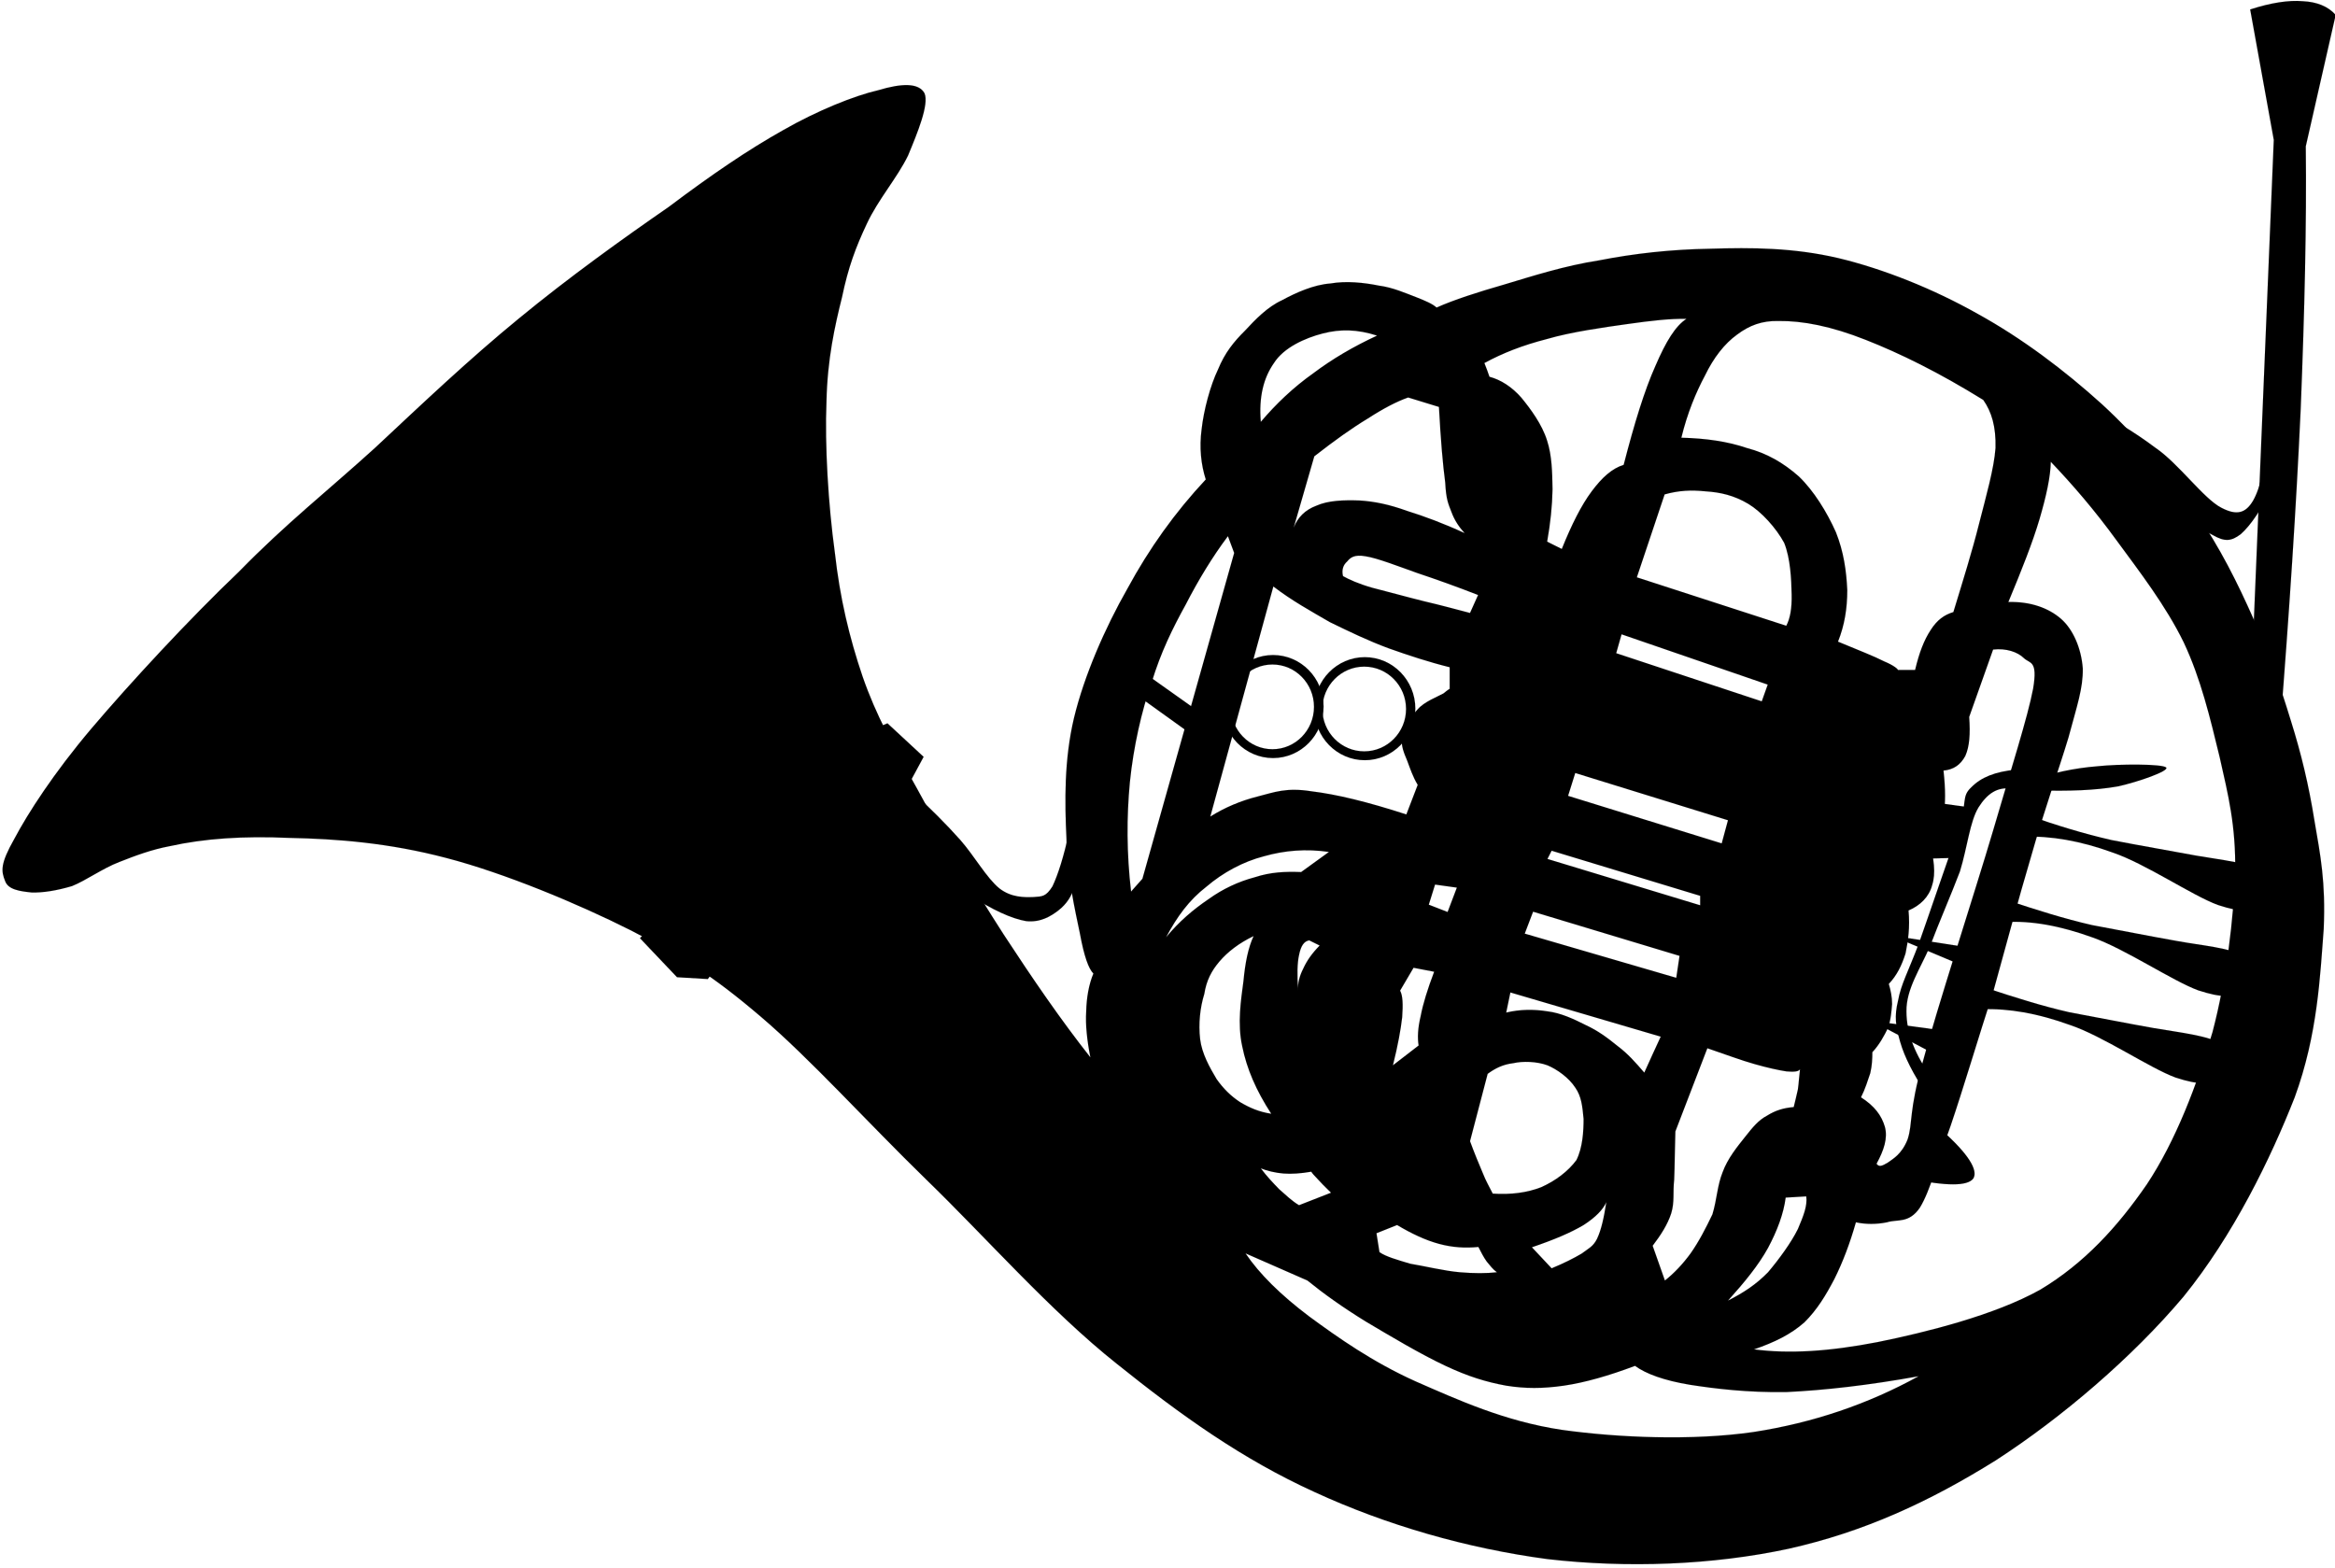 <?xml version="1.0"?><svg width="1486" height="998" xmlns="http://www.w3.org/2000/svg">
 <title>softhorn</title>
 <defs>
  <filter height="200%" width="200%" y="-50%" x="-50%" id="g5_blur">
   <feGaussianBlur stdDeviation="10" in="SourceGraphic"/>
  </filter>
 </defs>
 <g>
  <title>Layer 1</title>
  <g filter="url(#g5_blur)" id="g5">
   <path d="m952.458,473.18c-3.232,-1.941 -6.084,-3.106 -7.797,-1.941c-2.094,0.582 -5.136,4.267 -3.998,6.597c0.758,1.747 3.613,3.3 8.562,4.655l0,0c0.948,-3.102 2.09,-6.209 3.232,-9.311l0,0z" id="path7" stroke-miterlimit="10" stroke-width="0.036" stroke="black" fill-rule="evenodd" fill="#9d9fa1"/>
   <path d="m1095.7,536.807l3.994,-14.739l-97.202,-30.073l-4.565,14.549l97.773,30.263l0,0zm-13.698,33.369l-94.545,-28.713l-2.661,5.238l97.206,29.49l0,-6.014l0,0zm-13.127,38.219l-2.09,13.966l-96.444,-28.127l5.326,-13.966l93.208,28.127l0,0zm-11.981,51.409l-95.687,-28.127l-2.661,12.805l0,0c8.943,-2.139 17.688,-2.139 26.251,-0.78c8.368,0.975 16.736,4.854 24.351,8.732c7.607,3.491 13.698,7.956 20.353,13.388c6.472,4.846 11.414,10.468 16.931,16.879l0,0c3.423,-7.568 6.845,-15.131 10.462,-22.897l0,0zm92.633,101.66l-13.12,0.773l0,0c-1.333,10.282 -5.326,20.956 -11.224,32.014c-6.092,11.058 -14.84,21.728 -25.489,33.559l0,0c9.891,-5.04 17.688,-10.088 25.489,-18.04c7.04,-8.34 14.833,-19.014 19.021,-27.552c3.617,-8.531 6.088,-14.735 5.323,-20.754l0,0zm-3.994,-80.902c-0.948,1.549 -3.803,1.747 -8.562,1.367c-5.136,-0.78 -12.172,-2.334 -20.35,-4.659c-8.372,-2.334 -18.644,-6.209 -30.062,-10.088l0,0l-20.353,52.962l0,0c-0.385,11.831 -0.385,21.538 -0.758,30.655c-0.956,8.534 0.377,13.966 -1.904,21.534c-2.281,6.985 -6.465,13.582 -11.799,20.567l0,0l7.805,22.113l0,0c5.707,-4.461 11.414,-10.472 16.356,-17.267c5.326,-7.56 9.705,-16.098 13.885,-24.831c2.855,-9.315 3.046,-18.234 6.472,-26.776c3.232,-8.919 9.51,-16.486 14.452,-22.699c4.759,-6.011 8.368,-10.472 13.885,-13.38c5.323,-3.3 10.272,-4.854 16.931,-5.428l0,0c0.761,-3.304 1.904,-7.568 2.661,-11.253c0.583,-4.085 0.773,-8.352 1.34,-12.817l0,0zm-210.009,45.786l11.224,-42.874l0,0c4.755,-3.491 9.708,-6.011 16.363,-6.791c5.897,-1.359 14.833,-1.165 21.682,1.359c6.092,2.52 13.695,7.96 17.692,14.161c3.994,5.626 4.561,12.033 5.323,19.981c0,7.762 -0.571,18.238 -4.565,26.194c-5.323,7.179 -13.314,13.19 -22.447,17.263c-8.939,3.487 -19.215,4.846 -30.819,4.073l0,0c-1.713,-3.491 -4.374,-7.952 -6.465,-13.384c-2.463,-5.816 -5.132,-12.219 -7.987,-19.981l0,0zm-46.41,53.35l-13.127,5.238l1.904,12.033l0,0c4.184,2.912 11.224,4.846 19.592,7.37c8.372,1.363 22.063,4.652 31.573,5.432c9.133,0.773 16.74,0.773 23.586,0l0,0c-2.471,-1.747 -4.374,-4.271 -6.465,-6.791c-2.098,-2.908 -3.613,-6.015 -5.322,-9.311l0,0c-8.372,0.776 -16.173,0.388 -24.922,-1.938c-8.745,-2.334 -17.688,-6.597 -26.818,-12.033l0,0zm331.939,96.232c-32.148,5.816 -59.918,8.923 -84.082,10.084c-24.918,0.392 -45.458,-2.132 -61.627,-4.652c-16.364,-2.714 -27.972,-6.981 -34.817,-12.029l0,0c-16.36,6.209 -31.962,10.67 -45.272,12.607c-13.512,1.941 -24.541,1.941 -36.717,0c-12.747,-2.326 -24.161,-5.82 -38.617,-12.607c-15.789,-7.373 -35.575,-19.204 -50.602,-28.131c-14.841,-9.121 -27.012,-17.849 -37.288,-26.19l0,0l-39.37,-17.267l0,0c8.745,13 22.257,26.388 40.52,40.16c18.259,13.388 40.136,28.908 67.719,41.325c26.631,11.641 56.689,25.413 93.022,30.849c35.952,5.04 83.511,6.981 122.12,1.359c37.673,-5.828 72.672,-17.667 105.011,-35.508l0,0zm-1113.004,-337.374c-11.414,2.136 -21.876,6.015 -32.148,10.088c-10.653,4.073 -20.924,11.641 -30.058,15.326c-9.891,2.912 -18.454,4.267 -25.68,4.073c-7.42,-0.773 -15.027,-1.743 -16.931,-7.366c-2.471,-6.212 -3.232,-10.674 5.897,-26.776c8.749,-16.487 25.109,-41.903 49.079,-70.225c24.537,-28.904 62.393,-69.84 93.779,-99.719c29.677,-30.457 56.876,-51.797 86.743,-78.957c29.868,-27.937 59.922,-56.456 91.689,-82.452c31.577,-25.995 66.2,-50.83 95.112,-70.811c27.583,-20.758 50.408,-36.277 72.855,-48.889c21.686,-12.417 45.275,-21.922 60.493,-25.413c14.833,-4.461 25.866,-4.853 29.483,1.941c3.046,6.981 -4.565,25.413 -10.462,39.574c-6.845,14.165 -19.021,27.937 -26.251,43.457c-7.039,14.937 -11.795,27.549 -15.789,46.753c-4.565,18.238 -9.32,39.383 -9.891,66.35c-1.142,27.937 1.142,65.767 5.326,96.224c3.232,28.908 9.13,53.742 17.692,78.957c8.559,24.64 19.402,44.039 34.809,71.584c14.837,27.549 36.332,63.636 54.972,92.543c18.644,28.519 36.332,54.317 55.167,78.185l0,0c-2.094,-10.48 -3.232,-20.765 -2.665,-29.3c0.19,-8.729 1.713,-17.267 4.569,-24.054l0,0c-3.046,-3.106 -5.897,-10.86 -8.562,-25.413c-3.046,-14.747 -8.368,-37.64 -8.562,-60.339c-1.142,-23.666 -1.523,-50.24 4.755,-76.822c6.468,-26.966 19.782,-57.423 34.052,-82.452c13.885,-25.607 30.248,-48.5 49.84,-69.452l0,0c-3.042,-9.505 -4.184,-20.369 -2.661,-31.816c1.332,-12.219 5.517,-27.937 10.462,-38.215c4.375,-10.674 10.082,-17.655 17.121,-24.64c6.659,-7.179 14.269,-15.131 23.586,-19.402c8.943,-4.85 20.167,-9.893 30.816,-10.67c10.082,-1.743 21.305,-0.579 30.816,1.359c8.943,1.165 17.121,4.854 23.78,7.37c5.897,2.33 10.462,4.271 12.937,6.597l0,0c11.414,-5.044 25.866,-9.703 43.372,-14.747c17.502,-5.238 37.855,-11.831 60.302,-15.325c21.876,-4.267 45.272,-6.981 70.955,-7.373c25.489,-0.777 52.307,-0.777 81.227,6.014c28.345,6.791 60.108,19.402 88.64,35.501c28.158,15.52 55.167,35.893 78.946,57.423c23.018,21.15 43.181,45.596 59.728,68.873c15.598,22.699 26.628,45.01 36.713,67.709c9.895,21.728 17.125,43.072 23.78,64.796c6.655,21.146 11.414,41.127 15.023,63.628c3.811,22.12 7.23,39.193 5.901,69.068c-2.284,29.68 -3.803,67.126 -18.454,107.092c-15.412,39.185 -38.997,87.686 -70.765,126.879c-32.529,38.603 -77.229,76.822 -119.463,104.18c-42.606,26.574 -84.078,45.588 -131.821,56.262c-48.511,10.468 -103.107,12.413 -153.514,6.593c-50.978,-6.791 -102.342,-21.538 -148.184,-42.68c-46.033,-20.952 -84.84,-48.694 -125.931,-81.675c-42.226,-33.563 -83.127,-80.324 -121.172,-117.18c-38.236,-37.252 -73.997,-77.02 -105.193,-103.597c-31.387,-26.772 -49.65,-37.834 -82.559,-54.907c-34.242,-17.267 -81.036,-36.665 -117.559,-46.171c-36.713,-9.699 -70.19,-12.227 -99.677,-12.805c-29.856,-1.347 -54.588,0.392 -76.464,5.246l0,0zm866.853,255.307l12.556,13.388l0,0c7.995,-3.3 14.075,-6.403 19.025,-9.315c4.374,-3.3 7.416,-4.461 9.895,-9.501c2.661,-5.626 4.374,-13.388 5.894,-23.281l0,0c-2.09,4.655 -6.659,9.509 -14.456,14.549c-8.182,4.85 -18.644,9.311 -32.913,14.161l0,0zm-72.089,-128.428c-0.765,-4.846 -0.571,-10.864 1.333,-18.82c1.523,-7.952 4.375,-17.069 8.562,-28.127l0,0l-13.127,-2.524l-8.562,14.553l0,0c1.713,3.102 1.904,8.725 1.333,16.879c-0.948,8.15 -2.661,17.651 -5.89,30.651l0,0c5.319,-4.077 10.831,-8.348 16.352,-12.611l0,0zm-76.662,-34.918c-0.385,-4.854 0.948,-9.509 3.228,-13.974c2.288,-5.04 5.517,-9.699 10.466,-14.739l0,0l-6.659,-3.3l0,0c-3.427,0.583 -5.33,3.685 -6.472,9.311c-1.138,5.048 -1.325,12.615 -0.563,22.703l0,0zm-28.345,-34.728c-9.32,4.461 -16.55,10.088 -21.69,16.102c-5.136,6.011 -8.368,12.219 -9.701,20.754c-2.661,8.534 -3.803,18.82 -2.661,28.717c1.138,9.307 6.088,18.04 10.466,25.413c4.375,6.209 9.126,10.86 15.027,14.747c5.897,3.487 11.981,6.205 19.782,7.37l0,0c-9.701,-14.941 -15.598,-28.714 -18.454,-42.874c-3.236,-14.553 -0.758,-29.874 0.765,-41.515c1.138,-12.033 3.038,-21.34 6.465,-28.713l0,0zm4.569,147.827c3.803,1.549 9.32,2.908 14.452,3.3c5.14,0.388 11.029,0 17.692,-1.165l0,0c0.377,0.773 1.709,2.326 3.994,4.656c1.9,2.132 4.755,5.044 8.562,8.725l0,0l-20.357,7.96l0,0c-4.375,-2.52 -8.562,-6.601 -12.556,-10.091c-3.99,-4.069 -8.178,-8.534 -11.787,-13.384l0,0zm-60.302,-147.054c7.04,-13.186 14.643,-23.666 25.676,-32.2c10.466,-8.927 23.213,-15.912 36.717,-19.399c13.127,-3.689 26.631,-4.854 41.282,-2.722l0,0l-17.692,12.806l0,0.004c-10.268,-0.388 -19.401,0 -29.487,3.297c-10.268,2.714 -20.353,7.373 -29.487,13.966c-9.701,6.597 -18.45,13.97 -27.008,24.248l0,0zm185.084,-31.618l-13.885,-1.941l-3.994,12.802l11.985,4.659l5.894,-15.52l0,0zm-32.148,-46.563l7.23,-18.82l0,0c-3.232,-5.428 -4.755,-10.278 -6.659,-15.322c-2.09,-5.044 -4.184,-9.699 -3.236,-14.743c1.146,-6.209 5.14,-13 9.895,-18.043c4.184,-4.85 12.552,-7.952 16.363,-10.088c3.229,-2.714 4.561,-3.102 3.994,-3.297l0,0l0,-13.384l0,0c-13.318,-3.3 -26.255,-7.568 -38.811,-12.029c-13.12,-4.854 -25.109,-10.67 -37.471,-16.684c-12.366,-7.179 -24.347,-13.776 -35.951,-22.699l0,0l-40.136,146.468l0,0c9.32,-5.82 19.402,-10.091 30.244,-12.806c10.653,-2.714 18.073,-5.82 34.052,-3.297c15.975,1.938 35.377,6.597 60.485,14.743l0,0zm-113.558,-177.123c-9.891,13.19 -18.834,27.937 -26.822,43.457c-8.562,15.52 -15.789,30.263 -21.686,49.471c-6.468,18.432 -11.604,41.131 -13.889,63.632c-2.094,21.922 -2.094,45.398 0.761,69.646l0,0l7.23,-8.15l58.395,-207.385l0,0c-1.329,-3.491 -2.661,-6.981 -3.99,-10.67l0,0zm154.074,48.889c-8.939,-2.33 -18.827,-5.044 -28.912,-7.373c-11.033,-2.714 -24.918,-6.593 -33.481,-8.729c-8.753,-2.524 -14.646,-5.238 -18.454,-7.37l0,0c-0.952,-4.073 0.19,-7.179 2.661,-9.311c1.904,-2.33 4.374,-4.656 11.799,-3.297c7.42,1.161 20.353,6.209 32.906,10.67c11.604,3.879 24.735,8.534 38.617,13.967l0,0c-1.706,3.681 -3.419,7.564 -5.136,11.443l0,0zm-3.419,-50.83c-3.426,-3.685 -6.465,-8.146 -8.368,-13.384c-2.094,-5.432 -3.427,-7.956 -3.994,-18.816c-1.523,-11.447 -2.855,-26.97 -3.994,-48.116l0,0l-19.592,-6.014l0,0c-7.23,2.524 -15.789,6.985 -25.683,13.388c-10.276,6.209 -21.115,13.967 -34.052,24.054l0,0l-13.12,45.394l0,0c2.661,-6.593 7.226,-11.249 14.452,-13.966c7.42,-3.3 17.121,-3.685 27.587,-3.3c9.32,0.582 18.83,2.524 30.054,6.597c11.22,3.495 23.205,7.956 36.709,14.165l0,0zm-129.731,-70.807c9.891,-11.645 20.734,-21.922 33.286,-30.849c12.366,-9.311 25.683,-17.069 40.711,-24.054l0,0c-12.556,-4.077 -23.399,-4.267 -34.619,-1.359c-11.224,2.912 -24.735,8.923 -31.01,18.816c-6.663,9.505 -9.701,21.728 -8.368,37.446l0,0zm142.287,-37.446c11.799,-6.403 24.161,-11.252 39.941,-15.325c15.217,-4.461 35.955,-7.373 51.173,-9.509c15.027,-2.132 26.826,-3.491 37.474,-3.297l0,0c-7.04,4.656 -12.933,14.161 -19.782,30.069c-6.849,15.325 -13.314,36.281 -20.159,62.855l0,0c-7.42,2.33 -13.702,7.952 -20.361,16.879c-6.655,8.923 -12.747,21.146 -19.021,36.665l0,0l-9.324,-4.655l0,0c2.098,-11.835 3.24,-22.699 3.427,-33.369c-0.19,-11.058 -0.385,-21.34 -3.427,-30.845c-3.229,-10.48 -10.649,-20.373 -16.356,-27.354c-6.092,-6.981 -13.127,-11.447 -20.353,-13.384l0,0c-0.956,-2.908 -2.09,-5.816 -3.232,-8.729l0,0zm114.704,83.616c8.947,-2.52 16.74,-2.912 26.255,-1.941c9.13,0.582 17.879,2.52 27.012,7.956c8.368,5.04 17.688,15.325 22.828,24.831c3.998,9.893 4.561,23.281 4.755,32.787c0.19,8.923 -0.952,15.325 -3.423,19.981l0,0l-95.108,-30.845l0,0c5.886,-17.461 11.783,-35.112 17.681,-52.768l0,0zm10.653,-36.083c3.807,-15.714 9.324,-28.908 15.031,-39.578c5.517,-11.447 12.556,-20.369 20.353,-25.995c7.988,-6.011 15.979,-8.923 26.251,-8.729l0,0c15.602,-0.194 33.671,3.297 55.738,12.029c21.686,8.538 46.604,20.761 74.762,38.219l0,0c5.323,7.568 8.178,17.073 7.797,30.655c-0.952,13 -5.894,30.267 -10.458,48.116c-4.375,17.457 -10.081,35.695 -16.36,56.258l0,0c-5.707,1.743 -10.272,4.85 -14.46,11.447c-4.188,6.399 -7.226,14.161 -9.895,25.413l0,0l-11.03,0l0,0c0.385,-0.388 -2.471,-2.912 -8.558,-5.432c-6.849,-3.491 -15.983,-6.981 -29.487,-12.607l0,0c4.188,-10.48 5.897,-21.15 5.897,-32.787c-0.571,-12.417 -2.284,-24.442 -7.226,-36.863c-5.707,-12.802 -14.075,-26.384 -23.586,-35.501c-9.895,-8.732 -20.357,-14.743 -32.913,-18.043c-12.564,-4.275 -26.258,-6.216 -41.857,-6.601l0,0zm54.976,157.138l-3.803,10.67l-92.641,-30.655l3.423,-12.029l93.022,32.014l0,0zm180.138,-141.812c13.698,14.355 27.964,30.845 42.039,50.248c14.079,19.204 31.2,41.325 42.614,64.796c10.843,23.083 16.737,47.918 22.82,72.946c5.517,24.442 10.276,43.255 9.895,72.943c-0.948,29.292 -5.517,68.287 -14.452,102.044c-9.705,33.175 -23.403,69.262 -41.849,96.997c-18.454,26.776 -39.572,50.057 -67.723,66.932c-29.106,16.296 -72.859,27.16 -103.484,33.369c-31.01,6.018 -56.308,7.564 -78.756,4.652l0,0c12.933,-4.454 23.399,-9.501 32.144,-17.259c8.178,-8.154 13.512,-17.069 19.028,-27.552c5.323,-10.67 9.891,-22.699 13.695,-36.083l0,0c6.274,1.359 13.127,1.359 19.782,0c6.659,-2.135 13.885,0.971 20.924,-9.311c6.659,-10.868 11.224,-29.296 19.592,-52.185c7.991,-23.476 17.688,-56.258 27.009,-84.972c8.185,-29.49 15.983,-58.786 24.164,-86.334c7.801,-27.739 17.692,-55.478 23.776,-75.657c5.517,-20.563 9.324,-31.233 9.134,-44.039c-0.956,-13 -6.278,-25.025 -13.885,-31.626c-7.805,-6.787 -19.219,-11.058 -33.481,-10.67l0,0c8.555,-20.563 15.408,-37.83 19.779,-52.577c4.382,-14.933 7.047,-27.156 7.234,-36.662l0,0zm-113.565,375.775c4.569,-4.85 7.614,-10.666 9.895,-15.322c1.904,-5.242 2.288,-10.868 2.661,-15.325c0,-4.655 -0.948,-8.923 -2.09,-12.806l0,0c5.136,-5.432 8.178,-11.641 10.652,-19.402c1.709,-8.34 2.852,-16.685 1.904,-27.354l0,0c7.42,-3.106 13.127,-8.732 15.023,-16.098c2.471,-7.568 1.142,-16.882 -1.896,-28.714l0,0c4.367,-2.912 7.413,-8.34 9.126,-15.52c1.333,-7.568 1.333,-16.883 0,-28.71l0,0c6.465,-0.582 10.843,-3.685 13.885,-9.311c2.661,-6.014 3.236,-13.772 2.467,-24.835l0,0l15.218,-42.874l0,0c8.372,-0.971 15.602,1.549 19.592,5.432c3.807,3.685 8.943,1.161 5.901,19.402c-3.422,18.04 -13.885,50.636 -25.493,90.4c-11.791,39.966 -35.948,113.685 -44.7,147.058c-9.126,32.006 -6.274,38.995 -9.701,49.467c-3.803,9.699 -9.705,12.608 -12.556,14.747c-3.613,2.132 -5.517,3.106 -7.222,0.773l0,0c4.751,-8.732 7.222,-16.292 5.323,-23.472c-2.094,-7.179 -6.468,-13.194 -15.217,-18.82l0,0c2.665,-5.238 4.371,-10.864 5.894,-15.325c1.15,-4.85 1.336,-9.315 1.336,-13.392l0,0z" id="path9" stroke-miterlimit="10" stroke-width="0.036" stroke="black" fill-rule="evenodd"/>
   <path d="m810.171,416.918l0,0c17.745,0 32.148,14.689 32.148,32.786c0,18.098 -14.403,32.786 -32.148,32.786c-17.745,0 -32.148,-14.689 -32.148,-32.786c0,-18.098 14.399,-32.786 32.148,-32.786l0,0zm-0.384,6.014l0,0c14.597,0 26.441,12.079 26.441,26.966c0,14.887 -11.844,26.97 -26.441,26.97c-14.593,0 -26.441,-12.083 -26.441,-26.97c0,-14.887 11.848,-26.966 26.441,-26.966l0,0z" id="path11" stroke-miterlimit="10" stroke-width="0.036" stroke="black" fill-rule="evenodd"/>
   <path d="m868.566,418.277l0,0c17.745,0 32.148,14.689 32.148,32.786c0,18.098 -14.403,32.787 -32.148,32.787c-17.745,0 -32.148,-14.689 -32.148,-32.787c0,-18.098 14.403,-32.786 32.148,-32.786l0,0zm-0.377,6.011l0,0c14.696,0 26.631,12.083 26.631,26.966c0,14.887 -11.936,26.966 -26.631,26.966c-14.7,0 -26.631,-12.079 -26.631,-26.966c0,-14.879 11.932,-26.966 26.631,-26.966l0,0z" id="path13" stroke-miterlimit="10" stroke-width="0.036" stroke="black" fill-rule="evenodd"/>
   <polygon points="717.72,438.258 757.669,466.967 762.996,453.001 724.189,425.456 717.72,438.258 " id="polygon15" stroke-miterlimit="10" stroke-width="0.036" stroke="black" fill-rule="evenodd"/>
   <polygon points="577.333,501.109 587.795,481.714 564.777,460.374 552.415,465.612 577.333,501.109 " id="polygon17" stroke-miterlimit="10" stroke-width="0.036" stroke="black" fill-rule="evenodd"/>
   <polygon points="416.402,587.836 407.273,597.143 430.862,621.977 450.454,623.142 458.442,612.468 416.402,587.828 416.402,587.836 " id="polygon19" stroke-miterlimit="10" stroke-width="0.036" stroke="black" fill-rule="evenodd"/>
   <path d="m1278.884,573.477c17.121,5.626 34.619,11.252 52.501,15.325c17.882,3.297 37.284,7.179 53.838,10.088c15.785,2.912 35.38,4.461 42.603,9.893c6.278,4.85 2.855,18.432 -2.09,22.117c-5.136,3.685 -11.414,4.457 -26.822,-0.579c-16.359,-6.018 -46.227,-26.194 -66.957,-33.567c-20.924,-7.564 -38.997,-10.864 -56.309,-9.893l0,0c0.956,-4.465 2.094,-8.927 3.236,-13.384l0,0z" id="path21" stroke-miterlimit="10" stroke-width="0.036" stroke="black" fill-rule="evenodd"/>
   <path d="m1291.246,519.156c17.125,6.011 34.623,11.447 52.505,15.52c17.879,3.491 37.284,6.791 53.834,9.893c15.788,2.714 35.384,4.846 42.61,10.088c6.465,4.846 2.661,18.432 -1.904,22.113c-5.136,3.495 -11.414,4.267 -26.822,-0.773c-16.36,-6.014 -46.227,-26.388 -66.961,-33.373c-20.73,-7.568 -39.568,-10.666 -56.499,-10.088l0,0c0.956,-4.461 2.098,-8.919 3.236,-13.38l0,0z" id="path23" stroke-miterlimit="10" stroke-width="0.036" stroke="black" fill-rule="evenodd"/>
   <path d="m1264.425,628.958c17.121,5.626 34.626,11.252 52.505,15.325c17.879,3.3 37.284,7.179 53.834,10.091c15.788,2.714 35.38,4.846 42.61,10.088c6.465,5.238 2.661,18.04 -1.904,21.922c-4.751,3.689 -11.795,4.461 -27.012,-0.578c-16.363,-6.015 -46.223,-26.388 -66.961,-33.369c-20.924,-7.564 -38.997,-10.67 -56.305,-10.091l0,0c0.952,-4.465 2.09,-8.919 3.232,-13.388l0,0z" id="path25" stroke-miterlimit="10" stroke-width="0.036" stroke="black" fill-rule="evenodd"/>
   <path d="m1291.246,497.04c14.269,-5.044 28.729,-8.146 43.376,-9.311c14.266,-1.549 41.655,-1.549 43.943,0.776c2.09,2.132 -17.505,9.117 -30.816,12.029c-14.269,2.52 -30.819,3.102 -51.744,2.52l0,0c-1.523,-1.945 -3.046,-3.879 -4.759,-6.014l0,0z" id="path27" stroke-miterlimit="10" stroke-width="0.036" stroke="black" fill-rule="evenodd"/>
   <path d="m1279.455,501.889c-8.559,-0.975 -14.837,3.297 -20.357,12.025c-5.517,9.121 -7.04,25.223 -11.795,40.742c-5.513,14.553 -13.318,32.398 -19.025,47.526c-6.271,14.549 -15.218,27.358 -15.023,41.515c0,14.161 5.707,28.135 16.356,42.68l0,0l-3.803,9.509l0,0c-8.174,-12.223 -13.695,-22.893 -16.546,-32.787c-2.855,-10.088 -3.811,-16.102 -1.336,-26.19c1.9,-10.48 6.274,-18.04 13.124,-36.087c6.663,-18.816 19.592,-57.035 25.68,-73.525c5.326,-16.681 1.333,-20.175 7.801,-26.193c6.278,-6.395 15.027,-9.89 28.341,-11.248l0,0c-1.131,3.887 -2.273,7.96 -3.415,12.033l0,0z" id="path29" stroke-miterlimit="10" stroke-width="0.036" stroke="black" fill-rule="evenodd"/>
   <polygon points="1228.283,510.424 1253.966,513.914 1246.736,545.928 1218.582,546.701 1228.283,510.424 " id="polygon31" stroke-miterlimit="10" stroke-width="0.036" stroke="black" fill-rule="evenodd"/>
   <polygon points="1255.866,603.542 1203.364,595.395 1246.736,613.633 1255.866,603.542 " id="polygon33" stroke-miterlimit="10" stroke-width="0.036" stroke="black" fill-rule="evenodd"/>
   <polygon points="1239.506,656.313 1191.002,649.72 1230.38,670.481 1239.506,656.317 1239.506,656.313 " id="polygon35" stroke-miterlimit="10" stroke-width="0.036" stroke="black" fill-rule="evenodd"/>
   <path d="m1235.513,719.172c17.311,15.329 23.395,25.607 20.353,30.849c-3.613,5.04 -17.117,5.04 -41.278,0l0,0c6.849,-10.286 13.889,-20.567 20.925,-30.849l0,0z" id="path37" stroke-miterlimit="10" stroke-width="0.036" stroke="black" fill-rule="evenodd"/>
   <path d="m1451.039,463.671c5.901,-74.496 10.272,-141.234 13.127,-203.316c2.471,-62.467 3.803,-117.18 3.232,-167.229l0,0l19.025,-83.617l0,0c-4.759,-5.432 -11.985,-8.34 -20.924,-8.732c-8.943,-0.777 -20.357,0.971 -33.481,5.238l0,0l15.027,83.03l-13.698,330.583l0,0c5.894,14.557 11.795,29.3 17.692,44.043l0,0z" id="path39" stroke-miterlimit="10" stroke-width="0.036" stroke="black" fill-rule="evenodd"/>
   <path d="m1442.48,275.684c-0.952,20.952 -3.803,34.53 -8.562,42.874c-4.751,8.15 -10.458,9.703 -20.159,4.656c-11.224,-5.626 -27.206,-28.127 -42.043,-38.215c-14.266,-10.67 -28.725,-19.402 -43.372,-25.417l0,0c19.969,24.252 36.332,42.296 49.836,56.262c13.322,13.19 21.69,20.758 30.245,24.835c7.226,4.073 11.414,4.073 17.692,-0.777c6.655,-6.015 12.933,-15.524 20.924,-31.428l0,0c-1.523,-10.868 -3.042,-21.732 -4.561,-32.79l0,0z" id="path41" stroke-miterlimit="10" stroke-width="0.036" stroke="black" fill-rule="evenodd"/>
   <path d="m580.95,504.215c10.843,10.088 20.924,19.981 30.244,30.461c9.13,10.472 16.74,24.252 24.918,30.845c7.611,5.82 15.785,5.626 21.686,5.432c5.517,-0.384 7.801,-0.194 11.985,-6.791c3.423,-7.179 7.23,-18.82 10.653,-34.918l0,0l3.423,34.34l0,0c-1.523,6.593 -5.136,11.831 -10.081,15.706c-4.946,3.883 -11.601,7.956 -20.734,6.989c-9.32,-1.553 -21.876,-7.373 -36.142,-16.688l0,0c-11.985,-21.72 -23.97,-43.449 -35.951,-65.375l0,0z" id="path43" stroke-miterlimit="10" stroke-width="0.036" stroke="black" fill-rule="evenodd"/>
  </g>
 </g>
</svg>